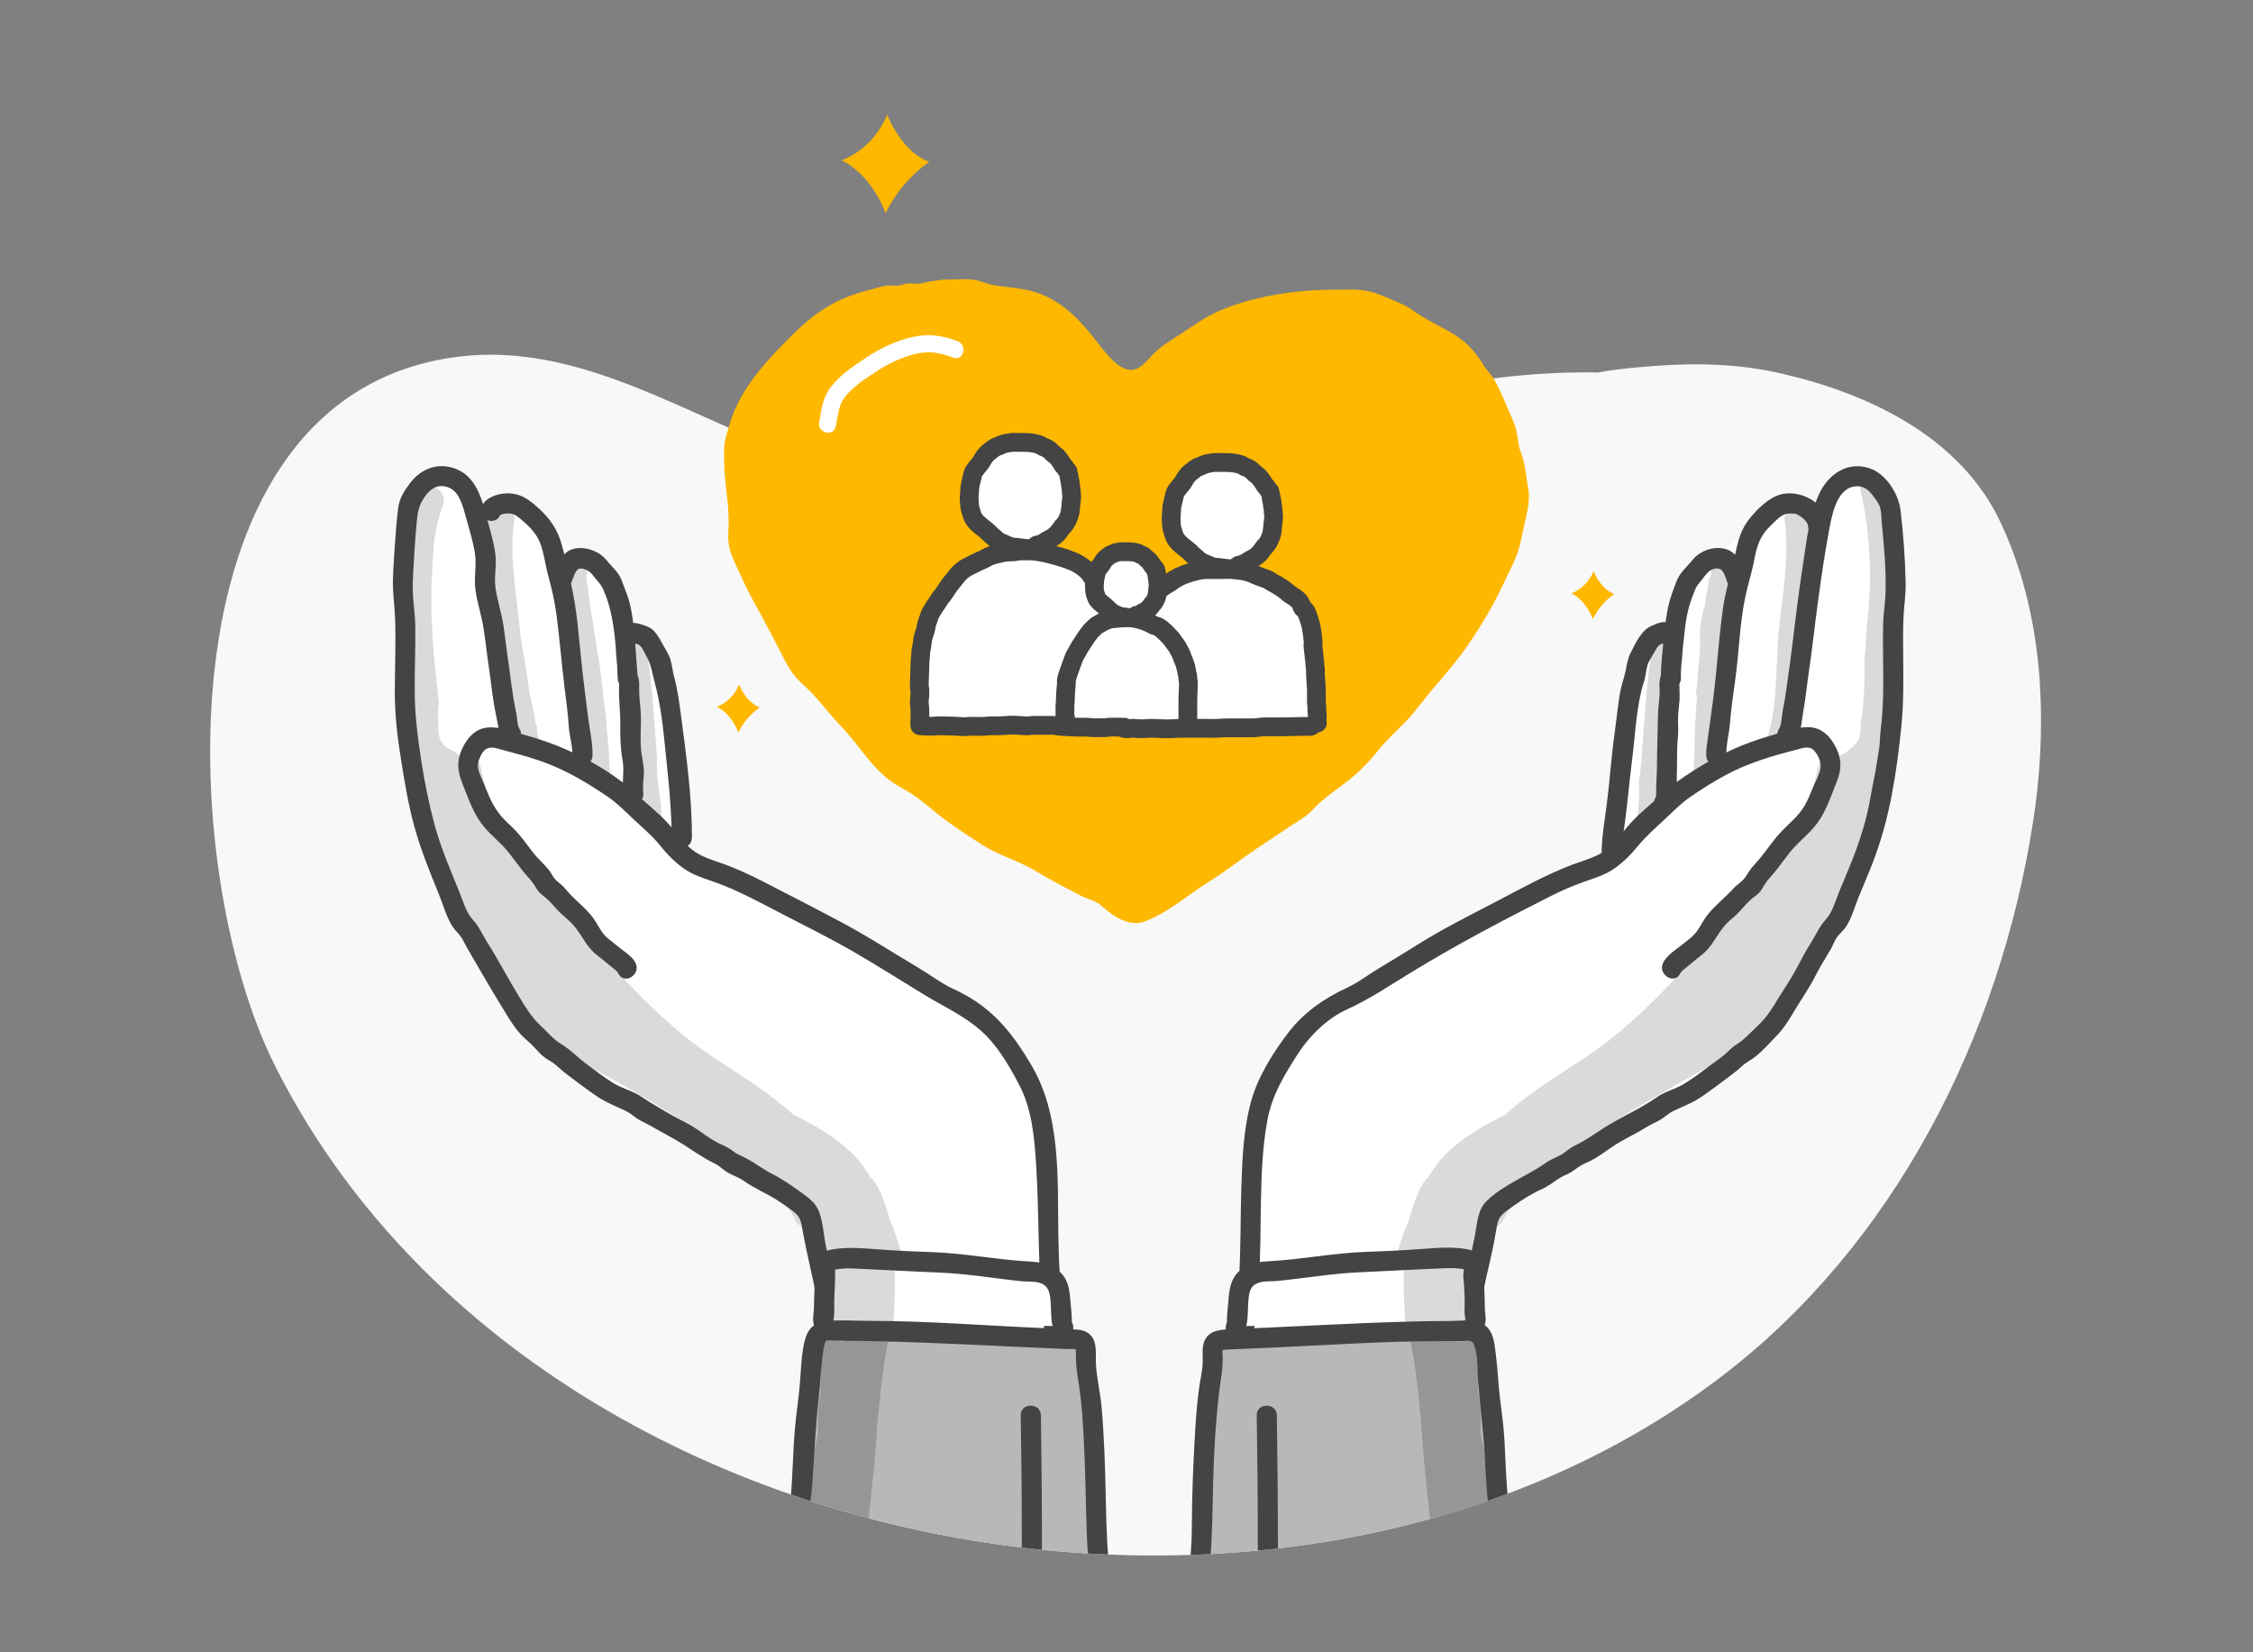 <?xml version="1.0" encoding="UTF-8"?><svg id="Layer_1" xmlns="http://www.w3.org/2000/svg" width="300" height="220" xmlns:xlink="http://www.w3.org/1999/xlink" viewBox="0 0 300 220"><rect x="0" y="0" width="300" height="220" fill="#808080" stroke="none"/><defs><clipPath id="clippath"><path d="M250.56,56.07c-3.82-5.41-7.94-10.54-12.11-15.37C224.1,24.07,197.93-.43,172.21,8.54c-19.85,6.93-31.39,3.69-44.77.92-17.49-3.62-25.88,1.57-37.85,16.15-9.65,11.76-11.2,19.61-28.82,21.92-39.74,5.22-37.27,68.17-24.19,94.28,33.26,66.35,134.55,85.67,192.56,41.54,22.26-16.93,39.62-45.1,40.61-73.5.69-19.59-7.94-37.87-19.2-53.8h0Z" fill="none"/></clipPath></defs><path d="M190.78,69.05h.01s-.04-.02-.01,0Z" fill="#fff"/><path d="M191.12,69.3l.03.03s-.01-.02-.03-.03Z" fill="#fff"/><path d="M191.09,69.28s.02.01.02.02c0,0-.01-.01-.02-.02Z" fill="#fff"/><path d="M271.62,90.88c-.5-7.39-2.11-14.68-5.23-21.32-5.34-11.37-17.5-17.15-29.21-19.83-6.27-1.44-12.3-1.43-18.68-.86-1.99.18-3.89.38-5.73.73-15.12-.31-30.04,3.57-44.72,7.34-17.94,4.6-37.98,9.92-56.4,5.33-17.01-4.23-32.52-17.15-50.89-14.74-39.74,5.22-37.27,68.17-24.19,94.28,33.26,66.35,134.55,85.67,192.56,41.54,23.16-17.62,37.12-45.35,41.57-73.83.95-6.05,1.33-12.39.9-18.66h0Z" fill="#f8f8f8"/><g clip-path="url(#clippath)"><path d="M140.08,174.06c-.28-2.65-.43-5.38-.48-8.04-.12-5.54.02-11.09-.88-16.58-.22-1.3-.49-2.6-.97-3.83-.84-2.16-2.19-4.12-3.42-6.07-.95-1.5-2.03-2.78-3.44-3.86-1.33-1.01-2.63-2.2-4.24-2.72-.68-.23-1.13-.6-1.76-.99-1.92-1.22-3.91-2.34-5.85-3.53-1.86-1.15-3.68-2.36-5.6-3.4-4.36-2.35-8.73-4.6-13.14-6.86-2.04-1.04-4.15-1.88-6.33-2.57-1.09-.34-2.07-.98-2.96-1.73.34-4.05.23-8.14-.32-12.16-.27-2.03-.6-4.62-1.4-6.91-.09-.73-.18-1.46-.27-2.19-.11-.89-.44-1.73-.65-2.59-.21-.8-.17-1.66-.59-2.39-.44-.77-.87-1.61-1.37-2.34-.26-.38-.43-.63-.84-.74-.26-.07-.51-.12-.77-.21-.1-.04-.2-.09-.28-.17-.16-.02-.34.11-.52.28-.34-.84-.71-1.67-1.14-2.43-.14-.74-.36-1.47-.55-2.2-.11-.45-.22-.67-.41-1.04-.2-.38-.21-.84-.42-1.21-.37-.64-1.05-1.17-1.51-1.75-.23-.29-.43-.65-.72-.9-.18-.15-.36-.22-.59-.27-.29-.06-.63-.16-.97-.24-1.44-1.54-3.13-2.85-5.14-3.86-.16-.26-.33-.5-.51-.71-.56-.63-1.21-1.17-1.83-1.74-.48-.45-1.13-.95-1.79-1.02-.46-.06-1.16-.08-1.62,0-.36.07-1.45.58-1.43.97l.66,1.76c-.76.03-1.51.27-2.18.67-.09-.31-.17-.63-.25-.94-.42-1.68-.86-3.44-1.93-4.83-1.02-1.35-3.48-1.78-4.9-.74-.8.58-1.28,1.43-1.85,2.22-.56.78-.56,1.4-.67,2.43-.27,2.43-.39,4.86-.54,7.29-.07,1.13-.1,2.27-.06,3.4.03.81.23,1.59.27,2.4.15,3.63,0,7.29,0,10.92,0,1.1.19,2.09.25,3.16.03.6.08,1.07.18,1.66.11.63-.02,1.26.1,1.89.4,2.04.57,4.15,1.08,6.2.23.9.28,1.82.53,2.71.26.93.52,1.85.77,2.78.74,2.74,1.99,5.42,3.05,8.05.42,1.03.8,2.08,1.25,3.1.36.81.87,1.15,1.39,1.77.32.39.48.99.75,1.43.39.65.83,1.29,1.22,1.94.68,1.14,1.16,2.39,1.89,3.5,1.14,1.71,2.11,3.51,3.29,5.2.57.82,1.21,1.33,1.94,2,.56.51,1.02,1.17,1.61,1.65.44.37.99.52,1.43.91.28.25.5.53.8.77.63.52,1.31.99,1.97,1.49,1.42,1.04,2.92,2.25,4.48,3.06.84.45,1.82.63,2.63,1.17.47.31.87.7,1.36.98.45.25.96.41,1.39.7,1.77,1.22,3.85,1.94,5.53,3.3.51.42,1.13.68,1.67,1.06.61.43,1.29.53,1.9.94.41.27.78.69,1.2.93.37.21.78.24,1.15.45.92.53,1.63,1.26,2.63,1.7,1.87.81,3.59,2.05,5.21,3.25.27.21.56.43.78.68.35.41.51.85.6,1.37.27,1.64.55,3.23.94,4.86,1.02,4.26,1.87,8.59,1.96,12.99.04,1.79-.45,3.96.3,5.67.25.57.64.79,1.23.95,2.08.55,4.29.63,6.43.74,3.48.19,6.96.28,10.45.45,2.06.09,4.1.31,6.17.34,1.35.02,3.16.27,4.26-.7.81-.71.96-1.89,1.01-2.9.23-3.61-.27-7.17-.65-10.75h.03ZM83.43,128.77c.04.06.08.11.08.15l-.08-.15Z" fill="#fff"/><path d="M121.52,171.36c-.64-2.25-1.49-4.44-2.16-6.68-.19-.64-.46-1.28-.76-1.92-.52-1.75-1.03-3.51-1.94-5.09-.23-.4-.49-.7-.79-.92-.08-.14-.15-.28-.24-.43-2.16-3.66-6.12-5.98-10.02-7.94-3.18-2.89-6.93-5.16-10.53-7.53-4.76-3.14-8.87-7.12-12.72-11.28-.08-.66-.06-1.29.11-1.82-.58-.63-1.24-1.18-1.92-1.71-2.44-1.9-4.87-3.82-6.94-6.14-4.53-5.05-8.31-10.91-9.57-17.68-.11-.59-.4-.99-.77-1.22-.63.18-1.23.09-1.75-.16-.06.02-.11.03-.16.05-.06-.08-.11-.16-.17-.25-.27-.18-.5-.4-.71-.64-1.21-.31-2.09-1.4-2.11-2.69-.02-1.28-.15-2.49.05-3.75-.02-.18-.05-.36-.06-.54-.22-2.76-.63-5.48-.76-8.24-.07-1.46-.18-2.88-.17-4.35,0-1.57.02-3.15.13-4.72.1-1.51.13-3.01.38-4.5.25-1.44.61-2.8,1.09-4.19.31-.9-.36-1.92-1.23-2.16-.97-.27-1.85.33-2.16,1.23-.92,2.64-1.34,5.31-1.49,8.09-.16,2.85-.35,5.71-.23,8.57.12,2.77.32,5.6.71,8.34.19,1.35.25,2.72.45,4.07.19,1.29.19,2.56.33,3.85.31,2.75.74,5.52,1.41,8.2.17.67.25,1.36.39,2.06.13.63.36,1.25.48,1.89.11.59.14,1.17.34,1.74.24.67.49,1.35.74,2.02.48,1.34.86,2.71,1.35,4.05.09.25.2.47.29.71-.08.51,0,1.07.25,1.64.89,1.93,2,3.69,3.25,5.32.63.97,1.28,1.92,1.8,2.96.39.77.93,1.51,1.49,2.22,1.29,1.89,2.72,3.65,4.33,5.1-.05.25-.08.5-.09.76,2,1.55,4.21,2.79,6.44,4.01,5.6,3.04,11.07,6.2,16.36,9.75,4.21,2.82,8.57,5.79,11.23,10.23.22.37.43.75.63,1.14,1.56,1.28,1.98,2.45,2.37,4.82.08.46.13.94.19,1.4.18.25.31.53.38.88.5,2.66.74,5.35.95,8.04.37,2.65.73,5.31.86,7.97,1.53,1.89,4.59,2.06,6.66.81,1.5,1.78,5.13.63,4.92-1.91-.09-1.05-.14-2.1-.19-3.16.78-3.4.27-6.75-.73-10.26l.02-.02Z" fill="#dadada"/><path d="M71.59,97.94c0-.09,0-.19-.02-.27-.02-.18-.06-.36-.09-.54.07-.2.05-.43-.13-.63.15.17,0-.08-.02-.18-.02-.09-.04-.19-.05-.28-.06-.33-.11-.67-.17-1-.1-.63-.27-1.23-.38-1.85-.06-.33-.18-.65-.25-.99-.06-.32-.09-.65-.12-.99-.08-.67-.17-1.35-.27-2.01-.16-.94-.34-1.88-.5-2.8-.04-.22-.08-.44-.11-.65-.04-.22-.08-.44-.1-.65-.04-.25-.08-.48-.1-.73v-.04c-.41-4.65-1.41-9.54-.91-14.24v-.06s0-.04.02-.06c.03-.28.08-.57.11-.85,0-.15-.04-.3-.09-.46-.07-.21-.13-.42-.2-.63-.62-1.96-3.5-2.06-4.07,0-.57,2.05.42,4.85.65,6.87.42,3.53.82,7.07,1.3,10.6.55,4.11.38,10.61,3.98,13.39.14.1.27.19.42.25.15.24.42.35.71.28.27-.07.47-.31.51-.59h0c.09-.28,0-.58-.09-.87h0Z" fill="#dadada"/><path d="M81.11,100.67c-.12-1.82-.33-3.67-.45-5.52-.37-2.38-.53-4.82-.91-7.14-.61-3.76-1.24-7.58-1.69-11.38.15-.29.2-.63.13-.95-.04-.16-.12-.31-.24-.44l-.03-.03s-.1-.09-.15-.12c-.08-.05-.16-.09-.26-.1-.16-.03-.28-.04-.44,0-.09.03-.18.07-.27.11-.11.07-.23.16-.31.27-.1.12-.2.26-.27.4-.02.04-.03.08-.05.12-1.03.27-1.96,1.22-1.72,2.57.85,4.83,1.25,9.72,2.01,14.56.36,2.27.65,4.5,1.17,6.75.15.66.25,1.34.47,1.98.21.61.92,2.07.34.14.42,1.38,1.77,1.71,2.82,1.33-.07-.85-.13-1.71-.19-2.56v.02Z" fill="#dadada"/><path d="M87.49,101.01c-.1-1.24-.18-2.48-.27-3.71-.27-3.61-.47-7.28-1.17-10.84-.52-2.66-4.59-1.53-4.07,1.12.95,4.86,1.05,9.99,1.43,14.92.17,2.22.29,5.82,2.38,7.17.89.58,1.76.37,2.35-.18-.04-.67-.08-1.34-.1-2.01-.23-2.14-.7-4.39-.55-6.47h0Z" fill="#dadada"/><path d="M109.53,180.26c0,2.72-.89,6.89,2.52,7.91s7.5.83,11.11.99c3.87.16,7.76.46,11.63.58,2.82.09,6.2.24,7.05-3.15.42-1.64.33-3.47.27-5.13-.08-1.94-.29-3.88-.51-5.82-.43-3.81-.63-7.63-.68-11.45-.11-7.54.35-15.83-3.68-22.53-1.73-2.89-3.51-5.42-6.17-7.5-1.36-1.07-2.66-1.81-4.23-2.54s-3.09-1.9-4.61-2.8c-3.33-1.97-6.56-4.08-9.98-5.91s-7.11-3.72-10.69-5.56c-1.58-.81-3.18-1.55-4.84-2.18s-3.31-.99-4.69-2.14c-1.27-1.04-2.13-2.4-3.24-3.58-1.2-1.28-2.64-2.4-3.92-3.61-2.66-2.51-6.09-4.55-9.44-6.03-1.71-.76-3.49-1.36-5.3-1.88-1.59-.45-3.44-1.19-5.12-1.07s-2.77,1.35-3.44,2.77c-.77,1.62-.68,2.95-.04,4.58s1.24,3.35,2.18,4.86c.88,1.42,2.09,2.37,3.24,3.55,1.25,1.3,2.16,2.87,3.4,4.2.47.51.77.96,1.12,1.54.42.7,1.06,1.01,1.62,1.56s1.06,1.23,1.68,1.78,1.23,1.04,1.74,1.67c1.07,1.29,1.59,2.72,2.96,3.78.63.49,1.26,1.01,1.88,1.53.3.26.84.6.99.93.71,1.57,3.02.21,2.31-1.35-.44-.95-1.66-1.64-2.43-2.29-.46-.39-.97-.75-1.42-1.15-.67-.61-1.05-1.42-1.53-2.17-.75-1.17-1.74-2.03-2.75-2.97-.51-.47-.94-1-1.41-1.52-.53-.59-1.16-.87-1.53-1.57-.63-1.17-1.75-2-2.57-3.04-1.02-1.32-1.89-2.61-3.14-3.73-1.11-.99-1.93-2.07-2.57-3.42-.35-.75-.65-1.53-.96-2.29s-.86-1.69-.66-2.58c.12-.56.48-1.35.93-1.71.67-.54,1.5-.18,2.25.02,1.7.44,3.39.89,5.06,1.46,3.25,1.12,6.21,2.87,9.03,4.8,1.29.88,2.35,1.99,3.49,3.05,1.23,1.16,2.44,2.15,3.51,3.49.88,1.11,1.88,2.12,3.03,2.95,1.29.93,2.74,1.34,4.22,1.87,3.25,1.16,6.27,2.85,9.33,4.43s6.3,3.19,9.34,4.96c3.04,1.77,6.11,3.71,9.15,5.57,2.55,1.55,5.2,2.74,7.48,4.71,2.28,1.97,3.86,4.73,5.21,7.31,1.69,3.21,2.02,6.94,2.25,10.52.45,6.98.19,13.95.96,20.91.22,1.93.43,3.87.49,5.82.04,1.05.04,2.1-.03,3.15-.04.55-.07,1.29-.43,1.74-.78.97-2.87.54-3.96.5-1.91-.06-3.82-.24-5.72-.33-3.91-.2-7.83-.3-11.74-.52-1.03-.06-2.07-.12-3.1-.27-.47-.08-1.7-.11-2.04-.48-.48-.53-.34-1.87-.32-2.52.03-.89.11-1.78.1-2.67,0-1.72-2.68-1.72-2.68,0h0Z" fill="#444"/><path d="M69.06,98.7l.13-.28c.2-.41.28-.95,0-1.35-.32-.45-.32-1.5-.43-2.04-.15-.74-.3-1.48-.42-2.22-.28-1.76-.47-3.53-.74-5.31-.21-1.41-.35-2.83-.57-4.24-.26-1.66-.78-3.26-1.04-4.91-.23-1.42.13-2.8,0-4.23-.15-1.69-.68-3.3-1.1-4.93-.63-2.47-1.38-5.52-3.95-6.66-2.42-1.06-4.79-.25-6.34,1.8-.78,1.03-1.39,1.97-1.57,3.27-.21,1.54-.32,3.1-.43,4.65-.11,1.64-.23,3.28-.28,4.93s.21,3.31.28,4.98c.13,3.33-.02,6.68-.03,10.02,0,2.92.34,5.97.81,8.84.49,3.08.99,6.16,1.83,9.17s2.02,5.92,3.22,8.85c.55,1.35.97,2.88,1.71,4.14.27.46.64.84.99,1.24.49.55.71,1.18,1.08,1.81,1.54,2.63,3.04,5.28,4.64,7.87.73,1.19,1.44,2.45,2.38,3.5.52.59,1.16,1.07,1.71,1.63s.99,1.14,1.61,1.59c.47.35.99.57,1.43.96.53.45,1.04.93,1.61,1.35,1.27.96,2.55,1.93,3.87,2.83,1.21.82,2.45,1.3,3.77,1.91.54.25.97.61,1.44.95.62.45,1.31.7,1.95,1.08,1.5.88,3.09,1.65,4.55,2.6,1.31.84,2.51,1.71,3.92,2.38.7.32,1.17.88,1.83,1.25.71.41,1.44.62,2.12,1.1,1.43,1.02,3.06,1.67,4.53,2.62.68.45,1.36.92,2.02,1.42.77.59,1,1.02,1.17,1.95.34,1.92.74,3.83,1.17,5.73.85,3.72,1.5,7.48,1.6,11.31.05,1.72,2.73,1.72,2.68,0-.09-3.22-.53-6.42-1.17-9.58-.31-1.55-.7-3.1-1.04-4.65s-.39-3.25-.94-4.7c-.45-1.2-1.45-1.89-2.45-2.61-1.22-.89-2.47-1.75-3.82-2.43-1.19-.6-2.21-1.41-3.37-2.04-.63-.34-1.19-.49-1.77-.95s-1.17-.72-1.85-1.03c-1.18-.55-2.2-1.4-3.29-2.1-1.24-.8-2.61-1.38-3.87-2.16-1.12-.68-2.22-1.28-3.3-2.02s-2.5-1.06-3.67-1.78c-1.25-.77-2.41-1.68-3.59-2.55s-2.14-1.92-3.33-2.63c-1.09-.65-1.88-1.65-2.81-2.51-1.17-1.08-1.96-2.42-2.79-3.77-1.5-2.43-2.8-4.98-4.34-7.39-.62-.98-1-1.98-1.8-2.84-.97-1.05-1.33-2.49-1.86-3.8-1.16-2.87-2.39-5.67-3.21-8.65s-1.4-5.87-1.86-8.88c-.43-2.8-.81-5.71-.85-8.56-.05-3.18.12-6.38.06-9.57-.03-1.41-.27-2.79-.32-4.19-.05-1.6.09-3.2.18-4.8s.2-3.19.36-4.78c.15-1.48.37-2.28,1.3-3.48.78-.99,1.84-1.39,3.05-.85,1.33.59,1.79,2.51,2.14,3.76.45,1.61.96,3.25,1.23,4.9s-.16,3.33.09,5.02.78,3.25,1.05,4.9.44,3.4.7,5.11.44,3.55.74,5.31c.14.81.31,1.6.47,2.41.13.66.17,1.49.57,2.05v-1.35l-.13.28c-.74,1.54,1.56,2.91,2.31,1.35h.03Z" fill="#444"/><path d="M78.89,100.64c.07-1.59-.35-3.33-.55-4.91-.28-2.17-.57-4.36-.81-6.54-.44-4.01-.65-8.07-1.62-11.99-.43-1.73-.73-3.56-1.29-5.25s-1.52-3.01-2.85-4.23-2.47-2.08-4.35-2.03c-1.27.04-2.99.62-3.35,2-.44,1.67,2.15,2.39,2.59.71-.16.61-.18.1.2.07.22-.03.31-.09.58-.1.79-.05,1.23.18,1.82.68,1.11.93,2.14,1.89,2.67,3.27.53,1.37.68,2.96,1.09,4.4.45,1.64.83,3.32,1.06,5,.44,3.28.69,6.59,1.1,9.88.22,1.71.45,3.46.56,5.18.09,1.29.53,2.57.47,3.86-.08,1.72,2.61,1.72,2.68,0h0Z" fill="#444"/><path d="M85.66,105.58c-.11-.85.03-1.64.07-2.49.05-.99-.19-1.89-.32-2.85-.25-1.83.03-3.72-.1-5.56-.07-1-.22-1.94-.2-2.97,0-.44.04-.87-.07-1.31-.05-.23-.17-.77-.11-.1-.19-2-.27-4.02-.47-6.03-.19-1.89-.43-3.9-1.18-5.67-.29-.68-.45-1.4-.85-2.03-.49-.74-1.19-1.38-1.75-2.07-.97-1.18-2.92-1.84-4.42-1.39s-2.01,2.04-2.6,3.36c-.69,1.56,1.62,2.93,2.31,1.35.23-.52.4-1.07.65-1.58.32-.65.69-.62,1.36-.4.71.24,1.04.92,1.55,1.47.57.62.77,1.04,1.06,1.81,1.17,2.97,1.33,6.16,1.58,9.31.06.7.02,1.42.1,2.11.04.27.23.54.26.78-.09-.71-.1.23-.1.38-.04,1.71.21,3.39.17,5.11-.03,1.41.03,2.97.29,4.35.28,1.49-.1,2.93.09,4.41.22,1.69,2.9,1.71,2.68,0h0Z" fill="#444"/><path d="M92.14,111.56c0-5.55-.76-11.01-1.49-16.5-.23-1.7-.44-3.32-.89-4.96-.2-.71-.25-1.45-.45-2.16s-.61-1.35-.97-1.99-.71-1.32-1.19-1.86-.97-.68-1.64-.92c-1.41-.51-2.06-.13-3.01.95-1.15,1.29.75,3.18,1.89,1.89.09-.1.4-.52.45-.54l-1.03-.13c.44.26,1.09.34,1.41.63.39.36.64,1.04.9,1.5.62,1.1.71,2.14,1.04,3.33.73,2.67,1.09,5.54,1.36,8.31.42,4.16.91,8.26.92,12.45,0,1.72,2.68,1.72,2.68,0h0Z" fill="#444"/><path d="M104.76,215.02c.3-3.46,1.49-6.94,1.16-10.38-.6-6.03,2.79-10.32,2.65-16.37,0-.19,0-.37,0-.56-.05-2.65,0-5.31-.07-7.96-.02-.73-.05-1.71.6-2.22.27-.22.63-.28.97-.32.91-.09,1.85-.02,2.77-.02h4.78c3.38,0,6.75.2,10.12.42,2.37.15,4.74.24,7.11.36,2.63.13,5.28.22,7.91.35.42.02.9-.02,1.28.19.46.26.56.77.58,1.25.03.68-.05,1.37,0,2.06.09,1.02.32,2.04.46,3.06.13.95.23,1.89.31,2.85.33,3.88.42,7.8.63,11.69.07,1.28.03,2.56.03,3.84s.11,2.48.15,3.73.27,2.38.26,3.59c0,.41.1.98-.02,1.36-.13-.03.47,4.22.45,4.05" fill="#b8b8b8"/><path d="M135.92,188.45c.09,5.68.15,11.36.14,17.04,0,2.79.09,5.58.2,8.37s.72,5.34.95,8.02c.14,1.71,2.82,1.72,2.68,0-.22-2.61-.81-5.18-.94-7.8-.13-2.86-.22-5.73-.21-8.59,0-5.68-.06-11.36-.14-17.04-.03-1.72-2.71-1.72-2.68,0h0Z" fill="#444"/><path d="M112.91,176.61c-.14.63-.26,1.24-.34,1.87-.24.04-.46.1-.68.2-.91-.82-2.39-.26-2.85.89-.31.78-.18,1.68.27,2.37,0,.2-.03.39-.03.55-.02.95,0,1.9,0,2.85,0,.06-.02.11-.03.18-.37,1.8-.35,3.58-.33,5.39-.45,2.05-.91,4.09-1.29,6.16-.42,2.27-.9,4.52-1.37,6.77-.44,2.06-.96,4.37-.41,6.45.23.84.98,1.26,1.72,1.24.03.11.05.23.09.34.03.09.07.17.1.26-.58.37-1.25.63-1.81.98-1.2.74-1.05,2.26,0,3.04.31.23.67.36,1.04.44.19.05.39.08.61.07h.09c.15,0,.3-.04.47-.06.28-.05.51-.15.69-.29.62-.11,1.23-.21,1.84-.34,0,.1-.02.21,0,.31.03,1.61,2.53,2.57,3.28.89,1.01-2.28.85-4.92.99-7.36.04-.6.06-1.2.08-1.8.06-.59.12-1.17.19-1.76.38-3.43.75-6.86,1.09-10.29.22-2.13.36-4.26.51-6.39.37-3.77.71-7.79,1.54-11.41.81-3.52-4.61-5.03-5.43-1.5l-.02-.04Z" fill="#969696"/><path d="M141.52,176.59v.09c-.12-.19-.13-.36-.13-.58,0-.52-.02-1-.09-1.53-.15-1.18-.08-2.69-.66-3.76-.19-.34-.46-.59-.79-.8-.21-.13-.43-.25-.64-.35-.89-.44-1.78-.31-2.74-.39-.82-.07-1.68-.2-2.49-.32-.7-.1-1.39-.15-2.09-.21-.94-.08-1.86-.25-2.79-.36-2.26-.27-4.54-.32-6.81-.38-1.94-.05-3.87-.2-5.81-.36-1.18-.09-2.37-.06-3.55-.14-.24-.02-.47,0-.72,0-.52.03-1.03.11-1.53.25-.35.09-.47.03-.63.27-.27.44-.23,1.15-.23,1.63.02,1.35-.13,2.67-.12,4.01,0,.49.04.99,0,1.47-.02.22-.22.66-.05.83l-.08-.02" fill="#fff"/><path d="M118.67,178.12c.45-2.97.54-5.97.48-8.99-.1-.02-.21-.03-.3-.02-.93-.85-2.33-.9-3.51-.85-.63.03-1.25.09-1.87.14-.77.07-1.47.17-2.17.52-.6.29-.75.99-.64,1.59.05.29.18.52.35.71-.07.63,0,1.3.03,1.92v.2c-.12.23-.18.5-.14.81.02.17.08.32.15.46v.34c0,.43-.1.94.03,1.35.28.92,1.19,1.24,2.07,1.04.14-.03.27-.09.42-.13.38.12.77.2,1.18.24.46.05.93-.02,1.39-.04.32,0,.64-.02.97-.05l.06.11c.32.5.96.8,1.53.66l-.02-.03Z" fill="#dadada"/><path d="M104.76,216.36c1.35-.07,1.76-.99,1.81-2.21.07-1.82.26-3.63.3-5.46.09-3.77,1.03-7.48,1.3-11.25s.41-7.49.84-11.25c.21-1.76.26-3.54.48-5.3.07-.56.12-1.12.26-1.67.04-.14.09-.59.23-.68.24-.15,1.17-.03,1.46-.03,7.52.03,14.99.39,22.5.75,1.85.09,3.69.17,5.54.25.93.04,1.86.09,2.79.12.22,0,.87-.06,1.09.05-.15-.22-.18-.2-.1.08,0,.27,0,.55,0,.82,0,1.73.37,3.38.58,5.1.24,1.91.36,3.85.46,5.78.23,4.24.27,8.48.41,12.72.07,2.13.27,4.23.53,6.34.13,1.05.15,2.09.14,3.15,0,.79.1,1.55.13,2.32.07,1.71,2.67,1.73,2.68,0v-.09c0-1.72-2.67-1.72-2.68,0v.09h2.68c-.03-.71-.14-1.36-.14-2.09,0-.98,0-1.95-.09-2.93-.2-1.96-.45-3.87-.54-5.85-.2-4-.18-8.01-.37-12.01-.09-2-.2-4-.39-5.99-.17-1.83-.64-3.67-.73-5.49-.08-1.47.31-3.39-1.24-4.26-.6-.33-1.3-.35-1.96-.37-1.09-.05-2.17-.09-3.26-.14-7.94-.33-15.89-.99-23.84-.99-1.89,0-3.88-.17-5.77.06-1.48.17-2.31,1.07-2.68,2.47s-.48,2.99-.57,4.45c-.12,2.03-.39,4.04-.63,6.05-.5,4.39-.35,8.8-.99,13.18-.33,2.24-.77,4.38-.82,6.64-.03,1.05,0,2.12-.07,3.17-.04.57-.18,1.12-.23,1.69,0,.16-.05.35-.02.51.13.74-.52-.32.88-.39-1.71.09-1.72,2.77,0,2.68h0v-.02Z" fill="#444"/><path d="M140.19,176.59v.09c.84-.23,1.68-.45,2.5-.67.08.18,0-.86,0-1.04-.04-.47-.09-.94-.13-1.41-.08-.94-.13-1.9-.47-2.79-.77-2.01-2.83-2.69-4.8-2.79-4.41-.22-8.74-1.11-13.17-1.26-2.4-.08-4.78-.19-7.18-.37-2.05-.15-4.21-.35-6.22.03-2.29.44-2.17,2.23-2.22,4.18-.03,1.17-.12,2.32-.11,3.49,0,.72-.27,1.63,0,2.3l1.65-1.65-.08-.02c-1.66-.5-2.36,2.08-.71,2.59l.08.02c.9.27,2.04-.68,1.65-1.65.04.1.09-.49.1-.66.03-.43,0-.86,0-1.29,0-.89.07-1.78.09-2.67.02-.5.03-.99.03-1.5v-.5c-.51.11-.56.13-.13.04.81-.14,1.53-.21,2.33-.17,3.88.16,7.76.4,11.64.55s7.35.79,11.04,1.16c.8.08,1.66-.03,2.42.23,1,.34,1.23,1.06,1.35,2.03.18,1.47-.03,3.16.56,4.53.52,1.21,2.61.61,2.5-.67v-.09c-.15-1.71-2.83-1.72-2.69,0h0Z" fill="#444"/><path d="M165.99,174.06c.28-2.65.43-5.38.48-8.04.12-5.54-.02-11.09.88-16.58.22-1.3.49-2.6.97-3.83.84-2.16,2.19-4.12,3.42-6.07.95-1.5,2.03-2.78,3.44-3.86,1.33-1.01,2.63-2.2,4.24-2.72.68-.23,1.13-.6,1.76-.99,1.92-1.22,3.91-2.34,5.85-3.53,1.86-1.15,3.68-2.36,5.6-3.4,4.36-2.35,8.73-4.6,13.14-6.86,2.04-1.04,4.15-1.88,6.33-2.57,1.09-.34,2.07-.98,2.96-1.73-.34-4.05-.23-8.14.32-12.16.27-2.03.6-4.62,1.4-6.91.09-.73.18-1.46.27-2.19.11-.89.44-1.73.65-2.59.21-.8.17-1.66.59-2.39.44-.77.87-1.61,1.37-2.34.26-.38.43-.63.84-.74.26-.07.51-.12.77-.21.1-.04.2-.09.28-.17.16-.02.34.11.52.28.34-.84.71-1.67,1.14-2.43.14-.74.36-1.47.55-2.2.11-.45.22-.67.41-1.04.2-.38.21-.84.42-1.21.37-.64,1.05-1.17,1.51-1.75.23-.29.43-.65.72-.9.18-.15.36-.22.59-.27.29-.06.63-.16.97-.24,1.44-1.54,3.13-2.85,5.14-3.86.16-.26.33-.5.51-.71.56-.63,1.21-1.17,1.83-1.74.48-.45,1.13-.95,1.79-1.02.46-.06,1.16-.08,1.62,0,.36.07,1.45.58,1.43.97l-.66,1.76c.76.03,1.51.27,2.18.67.09-.31.17-.63.25-.94.42-1.68.86-3.44,1.93-4.83,1.02-1.35,3.48-1.78,4.9-.74.8.58,1.28,1.43,1.85,2.22.56.78.56,1.4.67,2.43.27,2.43.39,4.86.54,7.29.07,1.13.1,2.27.06,3.4-.03.81-.23,1.59-.27,2.4-.15,3.63,0,7.29,0,10.92,0,1.1-.19,2.09-.25,3.16-.03.6-.08,1.07-.18,1.66-.11.63.02,1.26-.1,1.89-.4,2.04-.57,4.15-1.08,6.2-.23.9-.28,1.82-.53,2.71-.26.93-.52,1.85-.77,2.78-.74,2.74-1.99,5.42-3.05,8.05-.42,1.03-.8,2.08-1.25,3.1-.36.81-.87,1.15-1.39,1.77-.32.39-.48.99-.75,1.43-.39.65-.83,1.29-1.22,1.94-.68,1.14-1.16,2.39-1.89,3.5-1.14,1.71-2.11,3.51-3.29,5.2-.57.82-1.21,1.33-1.94,2-.56.51-1.02,1.17-1.61,1.65-.44.37-.99.52-1.43.91-.28.25-.5.53-.8.77-.63.52-1.31.99-1.97,1.49-1.42,1.04-2.92,2.25-4.48,3.06-.84.45-1.82.63-2.63,1.17-.47.31-.87.7-1.36.98-.45.25-.96.41-1.39.7-1.77,1.22-3.85,1.94-5.53,3.3-.51.42-1.13.68-1.67,1.06-.61.43-1.29.53-1.9.94-.41.27-.78.69-1.2.93-.37.21-.78.24-1.15.45-.92.53-1.63,1.26-2.63,1.7-1.87.81-3.59,2.05-5.21,3.25-.27.21-.56.43-.78.68-.35.41-.51.85-.6,1.37-.27,1.64-.55,3.23-.94,4.86-1.02,4.26-1.87,8.59-1.96,12.99-.04,1.79.45,3.96-.3,5.67-.25.57-.64.79-1.23.95-2.08.55-4.29.63-6.43.74-3.48.19-6.96.28-10.45.45-2.06.09-4.1.31-6.17.34-1.35.02-3.16.27-4.26-.7-.81-.71-.96-1.89-1.01-2.9-.23-3.61.27-7.17.65-10.75h-.03ZM222.65,128.77c-.04.06-.08.11-.08.15l.08-.15Z" fill="#fff"/><path d="M251.92,74.17c-.15-2.79-.57-5.46-1.49-8.09-.23-.64-.74-1.13-1.36-1.25,0-.06,0-.11,0-.16-.02-.61-.72-.77-1.07-.47-.13,0-.26.02-.36.09-.06.03-.09.07-.13.1,1.59,6.15,1.87,12.86,1.04,19.21-.02.39-.04.79-.06,1.17-.05,1.02-.13,2.04-.23,3.04,0,1.8.09,5.43-.5,8.37,0,.37-.03.74-.04,1.13-.02,1.03-.58,1.93-1.42,2.41-.35.4-.76.67-1.25.81-.05.04-.09.09-.15.11-.06.09-.11.16-.17.25-.06-.02-.1-.03-.16-.05-.52.26-1.12.34-1.75.16-.37.25-.65.63-.77,1.22-1.26,6.76-5.04,12.63-9.57,17.68-2.07,2.32-4.5,4.23-6.94,6.14-.68.53-1.35,1.09-1.92,1.71.17.53.19,1.16.11,1.82-3.86,4.16-7.97,8.16-12.72,11.28-3.59,2.37-7.34,4.63-10.53,7.53-3.9,1.96-7.86,4.28-10.02,7.94-.09.14-.16.28-.24.43-.29.22-.56.52-.79.92-.91,1.58-1.42,3.34-1.94,5.09-.29.64-.56,1.29-.76,1.92-.68,2.25-1.52,4.43-2.16,6.68-1,3.51-1.51,6.86-.73,10.26-.05,1.06-.1,2.11-.19,3.16-.21,2.54,3.42,3.69,4.92,1.91,2.08,1.25,5.13,1.1,6.66-.81.14-2.66.49-5.31.86-7.97.21-2.69.45-5.38.95-8.04.07-.35.2-.63.38-.88.06-.46.11-.94.19-1.4.39-2.37.81-3.54,2.37-4.82.2-.38.4-.76.63-1.14,2.65-4.44,7.02-7.41,11.23-10.23,5.29-3.55,10.77-6.71,16.36-9.75,2.24-1.21,4.45-2.45,6.44-4.01,0-.26-.04-.51-.09-.76,1.61-1.45,3.04-3.21,4.33-5.1.56-.71,1.1-1.45,1.49-2.22.52-1.02,1.17-1.98,1.8-2.96,1.25-1.65,2.36-3.4,3.25-5.32.27-.57.32-1.13.25-1.64.09-.24.2-.46.29-.71.49-1.35.87-2.71,1.35-4.05.25-.67.49-1.35.74-2.02.21-.57.23-1.16.34-1.74.12-.63.35-1.25.48-1.89.14-.68.22-1.37.39-2.06.67-2.68,1.1-5.46,1.41-8.2.14-1.29.14-2.56.33-3.85.2-1.35.26-2.72.45-4.07.38-2.74.59-5.57.71-8.34.12-2.86-.07-5.72-.23-8.57v.02Z" fill="#dadada"/><path d="M236.83,84.31c.41-4.65,1.41-9.54.91-14.24v-.06s0-.04-.02-.06c-.03-.28-.08-.57-.11-.85,0-.15.04-.3.09-.46.07-.21.13-.42.2-.63.62-1.96,3.5-2.06,4.07,0,.57,2.05-.42,4.85-.65,6.87-.42,3.53-.82,7.07-1.3,10.6-.55,4.11-.38,10.61-3.98,13.39-.37.28-.74.41-1.09.41,1.82-4.47,1.47-10.34,1.88-14.97h0Z" fill="#dadada"/><path d="M230.31,76.05c0-.09-.02-.19-.04-.28-.05-.25-.17-.45-.33-.63-.09-.1-.24-.16-.37-.18h-.09c-.07-.02-.14-.03-.21-.03-.21,0-.38.09-.53.22-.04.03-.06.07-.09.09-.06-.02-.11-.03-.17-.03-.35.02-.63.28-.64.64v.37s0,.09,0,.14c-.02.1-.04.2-.06.3-.1.19-.19.41-.24.67-.2,1.14-.38,2.28-.55,3.43-.06.07-.09.15-.12.25-.24.91-.4,1.84-.48,2.77-.09.93.03,1.85-.02,2.78-.05.92-.16,1.84-.26,2.75-.09.94-.09,1.89-.25,2.82-.03.2,0,.4.11.56-.09,1.12-.16,2.24-.23,3.35-.15,2.43-.04,4.9-.3,7.32.9.07,1.83-.36,2.17-1.47-.58,1.92.12.46.34-.14.23-.64.32-1.32.47-1.98.52-2.25.82-4.46,1.17-6.75.76-4.84,1.16-9.73,2.01-14.56.21-1.16-.45-2.03-1.3-2.42h0Z" fill="#dadada"/><path d="M220.02,86.46c-.69,3.56-.89,7.22-1.17,10.84-.15,2-.26,4.05-.51,6.03,0,.06-.06.32-.11.66.02.86.07,1.72,0,2.57-.07,1-.14,2.01-.23,3.01.59.5,1.42.67,2.27.11,2.08-1.35,2.22-4.95,2.38-7.17.37-4.94.48-10.05,1.43-14.92.52-2.66-3.55-3.79-4.07-1.12h0Z" fill="#dadada"/><path d="M193.87,180.26c0,1.51.35,3.14-.02,4.61-.17.65-.27.65-.95.81-1,.24-2.04.35-3.07.44-3.43.27-6.88.34-10.32.48s-6.54.4-9.81.49c-1.2.04-2.5.13-2.89-1.23-.44-1.57-.23-3.49-.13-5.1.19-3.44.73-6.84.95-10.28s.21-6.98.27-10.48.2-7.29.86-10.87c.63-3.37,2.3-6.09,4.14-8.93,1.53-2.35,3.89-4.64,6.48-5.81,2.9-1.31,5.63-3.15,8.35-4.81,6.08-3.73,12.37-7.04,18.74-10.26,1.42-.72,2.88-1.35,4.39-1.89s2.93-.94,4.22-1.87c1.1-.8,2.07-1.75,2.92-2.8,1.11-1.36,2.33-2.43,3.62-3.63,1.14-1.06,2.2-2.17,3.49-3.05,1.46-1,2.97-1.96,4.52-2.8,3.01-1.65,6.25-2.61,9.57-3.46.95-.25,1.83-.61,2.51.29.45.59.81,1.41.7,2.15-.13.87-.7,1.85-1.03,2.65s-.63,1.56-1.05,2.29c-.84,1.5-2.1,2.41-3.25,3.64-1.23,1.32-2.14,2.87-3.39,4.19-.55.58-.89,1.16-1.33,1.81-.38.56-1.06.92-1.53,1.44-1.08,1.2-2.39,2.2-3.4,3.45-.55.68-.94,1.47-1.42,2.19-.45.65-1,1.03-1.6,1.53-.9.75-2.48,1.67-2.98,2.79-.71,1.56,1.6,2.93,2.31,1.35.13-.29.59-.58.85-.81.66-.56,1.34-1.13,2.02-1.66,1.35-1.05,1.89-2.49,2.96-3.78.47-.57,1.06-1.04,1.61-1.53.65-.6,1.17-1.3,1.81-1.91.52-.5,1.16-.8,1.55-1.42s.67-1.14,1.18-1.69c1.24-1.32,2.15-2.9,3.4-4.2,1.15-1.18,2.35-2.12,3.24-3.55.94-1.51,1.52-3.22,2.18-4.86s.74-2.97-.04-4.58c-.67-1.41-1.8-2.64-3.44-2.77-1.74-.12-3.68.65-5.33,1.13-3.61,1.03-6.95,2.56-10.13,4.58-1.54.99-3.05,2-4.39,3.26s-2.72,2.32-3.92,3.61c-1.11,1.18-1.97,2.54-3.24,3.58-1.38,1.15-3.05,1.52-4.69,2.14-3.53,1.34-6.85,3.2-10.19,4.94s-7.02,3.58-10.36,5.67c-1.64,1.02-3.28,2.05-4.95,3.03-1.52.9-3.01,2.07-4.61,2.8-2.95,1.36-5.68,3.28-7.68,5.89s-4.01,5.79-4.93,9.01c-1.06,3.73-1.23,7.8-1.35,11.66-.12,3.96-.07,7.92-.29,11.88s-.85,7.59-1,11.4c-.11,2.85-.4,7,2.97,8.08,1.37.45,2.92.26,4.34.21,1.91-.06,3.82-.25,5.73-.33,3.84-.18,7.67-.29,11.51-.51,1.82-.1,3.75-.19,5.5-.72,1.47-.44,2.21-1.47,2.48-2.96.31-1.64.03-3.3.04-4.95s-2.67-1.72-2.68,0h-.02Z" fill="#444"/><path d="M239.34,97.34l-.13-.28v1.35c.66-.94.71-2.68.92-3.78.3-1.62.45-3.26.69-4.89.49-3.27.83-6.56,1.28-9.82.41-3.01.84-6.03,1.4-9.03.36-1.94.92-5.6,3.26-6.09,1.17-.25,1.93.27,2.61,1.17.32.43.72.91.91,1.41.24.63.23,1.47.28,2.14.3,3.09.6,6.26.51,9.36-.04,1.4-.28,2.78-.32,4.19-.04,1.67-.02,3.34,0,5.01.04,3.09.06,6.13-.34,9.2-.09.72-.07,1.43-.16,2.14s-.24,1.48-.35,2.22c-.24,1.58-.6,3.14-.87,4.71-.5,2.85-1.41,5.7-2.48,8.38-.53,1.34-1.11,2.65-1.65,3.99s-.88,2.75-1.86,3.8c-.79.86-1.18,1.87-1.8,2.84-.78,1.22-1.43,2.48-2.11,3.75s-1.49,2.43-2.23,3.64c-.83,1.35-1.61,2.68-2.79,3.77-.99.92-1.81,1.89-2.96,2.6-.51.32-.91.74-1.35,1.15-.62.56-1.33,1.03-2,1.53-1.18.87-2.34,1.78-3.6,2.54-1.17.69-2.52.99-3.62,1.77-2.22,1.56-4.75,2.61-7.03,4.08-1.31.84-2.51,1.71-3.92,2.38-.64.3-1.1.79-1.7,1.15-.68.41-1.43.62-2.09,1.1-2.53,1.8-5.56,2.86-7.84,5.05-1.23,1.17-1.28,2.86-1.57,4.43-.33,1.78-.78,3.53-1.16,5.3-.76,3.52-1.31,7.09-1.4,10.7-.05,1.72,2.63,1.72,2.68,0,.09-3.45.63-6.84,1.35-10.2.34-1.54.73-3.08,1.03-4.63.14-.73.26-1.47.39-2.21.2-1.13.59-1.53,1.5-2.19,1.11-.81,2.25-1.59,3.46-2.24.71-.38,1.46-.66,2.13-1.12s1.28-.94,2.05-1.26c.61-.26,1.04-.56,1.58-.96s1.02-.59,1.6-.86c1.42-.68,2.61-1.73,3.97-2.52,1.22-.71,2.49-1.32,3.69-2.07.6-.37,1.26-.62,1.85-.99s1.07-.84,1.71-1.15c1.32-.61,2.56-1.08,3.77-1.91s2.48-1.79,3.7-2.71c.57-.43,1.14-.85,1.65-1.35.47-.45,1.03-.7,1.55-1.09,1.1-.81,2.09-1.96,3.05-2.94,1.07-1.09,1.85-2.48,2.64-3.78s1.71-2.61,2.41-3.99c.66-1.29,1.38-2.49,2.13-3.72.28-.48.46-1.03.77-1.51.37-.57.95-.99,1.32-1.57.74-1.16,1.12-2.61,1.63-3.87.64-1.6,1.35-3.18,1.96-4.79,2.21-5.74,3.13-11.93,3.74-18,.32-3.16.27-6.29.24-9.46-.02-1.67-.03-3.34.04-5.01.07-1.53.32-3.01.29-4.56-.07-3.22-.3-6.49-.68-9.69-.27-2.24-1.97-4.93-4.21-5.63-2.86-.91-5.36.8-6.57,3.32-1.39,2.92-1.71,6.27-2.2,9.43-.6,3.83-1.05,7.67-1.52,11.52-.21,1.76-.5,3.51-.72,5.27-.12.93-.28,1.85-.47,2.77-.13.64-.14,1.93-.52,2.47-.28.41-.2.94,0,1.35l.13.28c.75,1.55,3.06.2,2.31-1.35h0v-.02Z" fill="#444"/><path d="M229.87,100.64c-.06-1.41.37-2.87.48-4.29.16-1.98.45-3.98.72-5.95.5-3.64.58-7.35,1.33-10.95.36-1.71.92-3.38,1.23-5.11.29-1.59.76-2.99,1.94-4.15.54-.53,1.14-1.21,1.8-1.58.37-.21.67-.24,1.1-.24.09,0,.76.07.43-.03.64.18,1.82.99,1.85,1.71.07,1.71,2.75,1.72,2.68,0-.11-2.92-3.45-4.83-6.11-4.27-1.78.37-3.6,2.23-4.63,3.64-1.15,1.57-1.39,3.36-1.83,5.19-.52,2.19-1.15,4.32-1.46,6.57s-.52,4.49-.73,6.73c-.22,2.4-.48,4.81-.82,7.19-.15,1.04-.28,2.07-.43,3.12-.11.8-.26,1.6-.22,2.42.08,1.71,2.76,1.72,2.68,0h0Z" fill="#444"/><path d="M222.78,107.51c.71-1.22.45-3.18.5-4.55.06-1.54-.02-3.09.13-4.62.08-.8.05-1.57.03-2.37-.02-.95.13-1.82.2-2.75.03-.43,0-.86,0-1.29,0-.14,0-1.32-.1-.59.03-.24.22-.5.26-.78.04-.33,0-.65.02-.99.06-1.71.28-3.39.45-5.08s.44-3.42,1.08-5.03c.28-.7.41-1.27.93-1.85.45-.5.93-1.34,1.5-1.68.49-.29,1.21-.36,1.55.07.38.46.55,1.29.79,1.83.69,1.57,3,.21,2.31-1.35-.59-1.34-1.01-2.88-2.6-3.36s-3.47.22-4.42,1.39c-.56.69-1.26,1.33-1.75,2.07-.45.69-.7,1.56-.99,2.34-.66,1.78-.88,3.69-1.07,5.57s-.44,3.86-.45,5.81c0-.78-.12.23-.16.45-.06.39-.02.78,0,1.17.02,1.08-.19,2.1-.22,3.17-.05,1.77-.09,3.54-.12,5.32-.02.99,0,1.98-.06,2.97-.03.55-.04,1.1-.07,1.66,0,.25.08.89-.06,1.1-.86,1.5,1.45,2.84,2.31,1.35h0Z" fill="#444"/><path d="M215.99,113.28c.03-1.63.32-3.29.52-4.91.28-2.24.47-4.49.76-6.73.41-3.15.54-6.46,1.26-9.56.16-.69.43-1.35.56-2.06.13-.65.16-1.28.46-1.89.32-.63.71-1.24,1.07-1.86s.99-.58,1.62-.96l-1.03.13c.06,0,.36.43.45.54,1.15,1.29,3.04-.61,1.89-1.89-.42-.47-.82-.99-1.45-1.19-.72-.23-1.57.16-2.23.45-1.34.59-2.12,2.35-2.75,3.59-.36.71-.47,1.41-.62,2.19-.16.91-.51,1.76-.69,2.66-.38,1.93-.55,3.94-.82,5.89-.45,3.15-.64,6.35-1.05,9.5-.26,2-.63,4.05-.67,6.07-.03,1.72,2.65,1.72,2.68,0h.03Z" fill="#444"/><path d="M201.32,215.02c-.3-3.46-1.49-6.94-1.16-10.38.6-6.03-2.79-10.32-2.65-16.37,0-.19,0-.37,0-.56.05-2.65,0-5.31.07-7.96.02-.73.05-1.71-.6-2.22-.27-.22-.63-.28-.97-.32-.91-.09-1.85-.02-2.77-.02h-4.78c-3.38,0-6.75.2-10.12.42-2.37.15-4.74.24-7.11.36-2.63.13-5.28.22-7.91.35-.42.02-.9-.02-1.28.19-.46.26-.56.77-.58,1.25-.03.68.05,1.37,0,2.06-.09,1.02-.32,2.04-.46,3.06-.13.95-.23,1.89-.31,2.85-.33,3.88-.42,7.8-.63,11.69-.07,1.28-.03,2.56-.03,3.84s-.11,2.48-.15,3.73-.27,2.38-.26,3.59c0,.41-.1.98.02,1.36.13-.03-.47,4.22-.45,4.05" fill="#b8b8b8"/><path d="M167.34,188.45c.09,5.68.15,11.36.14,17.04,0,2.79.09,5.58.2,8.37s.72,5.34.95,8.02c.14,1.71,2.82,1.72,2.68,0-.22-2.61-.81-5.18-.94-7.8-.13-2.86-.22-5.73-.21-8.59,0-5.68-.06-11.36-.14-17.04-.03-1.72-2.71-1.72-2.68,0h0Z" fill="#444"/><path d="M193.17,176.61c.14.63.26,1.24.34,1.87.24.04.46.1.68.2.91-.82,2.39-.26,2.85.89.31.78.18,1.68-.27,2.37,0,.2.03.39.03.55.02.95,0,1.9,0,2.85,0,.06.02.11.03.18.37,1.8.35,3.58.33,5.39.45,2.05.91,4.09,1.29,6.16.42,2.27.9,4.52,1.37,6.77.44,2.06.96,4.37.41,6.45-.23.84-.98,1.26-1.72,1.24-.03.11-.05.23-.09.34-.03.09-.07.17-.1.26.58.37,1.25.63,1.81.98,1.2.74,1.05,2.26,0,3.04-.31.23-.67.36-1.04.44-.19.05-.39.08-.61.07h-.09c-.15,0-.3-.04-.47-.06-.28-.05-.51-.15-.69-.29-.62-.11-1.23-.21-1.84-.34,0,.1.02.21,0,.31-.03,1.61-2.53,2.57-3.28.89-1.01-2.28-.85-4.92-.99-7.36-.04-.6-.06-1.2-.08-1.8-.06-.59-.12-1.17-.19-1.76-.38-3.43-.75-6.86-1.09-10.29-.22-2.13-.36-4.26-.51-6.39-.37-3.77-.71-7.79-1.54-11.41-.81-3.52,4.61-5.03,5.43-1.5l.02-.04Z" fill="#969696"/><path d="M164.55,176.59v.09c.12-.19.13-.36.13-.58,0-.52.02-1,.09-1.53.15-1.18.08-2.69.66-3.76.19-.34.46-.59.79-.8.21-.13.43-.25.64-.35.89-.44,1.78-.31,2.74-.39.82-.07,1.68-.2,2.49-.32.7-.1,1.39-.15,2.09-.21.94-.08,1.86-.25,2.79-.36,2.26-.27,4.54-.32,6.81-.38,1.94-.05,3.87-.2,5.81-.36,1.18-.09,2.37-.06,3.55-.14.24-.02.47,0,.72,0,.52.03,1.03.11,1.53.25.35.09.47.03.63.27.27.44.23,1.15.23,1.63-.02,1.35.13,2.67.12,4.01,0,.49-.04.99,0,1.47.02.22.22.66.05.83l.08-.02" fill="#fff"/><path d="M187.41,178.12c-.45-2.97-.54-5.97-.48-8.99.1-.02.21-.03.3-.02.93-.85,2.33-.9,3.51-.85.63.03,1.25.09,1.87.14.77.07,1.47.17,2.17.52.6.29.75.99.64,1.59-.05.29-.18.52-.35.71.07.63,0,1.3-.03,1.92v.2c.12.23.18.5.14.81-.02.17-.08.32-.15.46v.34c0,.43.1.94-.03,1.35-.28.92-1.19,1.24-2.07,1.04-.14-.03-.27-.09-.42-.13-.38.12-.77.2-1.18.24-.46.05-.93-.02-1.39-.04-.32,0-.64-.02-.97-.05-.02.04-.04.08-.06.11-.32.5-.96.8-1.53.66l.02-.03Z" fill="#dadada"/><path d="M201.32,213.68c.3.02.67.85.87.58.04-.06,0-.21,0-.27.13-.38-.1-1.01-.16-1.41-.13-.99-.11-1.98-.13-2.97-.03-1.95-.18-3.85-.54-5.76-.74-3.99-.82-8.01-1.03-12.04-.1-1.95-.39-3.88-.62-5.82s-.28-3.75-.53-5.62c-.16-1.2-.23-2.67-1.11-3.61-1.17-1.25-3.3-.89-4.82-.88-7.9.03-15.75.49-23.64.85-2.02.09-4.04.18-6.04.26-1.49.06-2.94.33-3.33,2-.19.8-.07,1.63-.09,2.43-.03.98-.26,1.93-.41,2.89-.28,1.9-.45,3.84-.57,5.76-.27,4.4-.46,8.79-.47,13.19,0,2.29-.19,4.57-.49,6.83-.14,1.04-.21,2.08-.21,3.14,0,.95-.09,1.85-.13,2.78h2.68v-.09c0-1.72-2.69-1.72-2.68,0v.09c0,1.73,2.61,1.72,2.68,0,.02-.62.15-1.22.14-1.87,0-.9-.03-1.81.05-2.71.15-1.95.46-3.87.56-5.83.19-3.76.18-7.54.34-11.31s.45-7.48,1.01-11.22c.12-.82.16-1.63.16-2.46,0-.24-.11-.84.03-1.04-.24.33.24.13.49.12,2.02-.09,4.04-.17,6.04-.26,7.52-.33,15.03-.88,22.57-.86.9,0,1.79,0,2.69-.02.71,0,1.34-.23,1.62.44.56,1.31.45,3.17.55,4.56.26,3.75.8,7.46.96,11.22.09,2.12.24,4.23.49,6.34s.78,4.18.9,6.29.14,4.13.34,6.21c.13,1.35.05,2.72,1.82,2.8s1.72-2.6,0-2.68h0v-.03Z" fill="#444"/><path d="M163.21,176.59v.09c-.11,1.28,1.97,1.89,2.49.67.59-1.36.39-3.06.56-4.53.11-.98.33-1.69,1.35-2.03.76-.26,1.63-.15,2.42-.23,3.69-.36,7.33-1,11.04-1.16s7.76-.4,11.64-.55c.81-.03,1.53.02,2.33.17.43.09.38.08-.13-.04v.34c-.16.41,0,1.21.03,1.66.04.89.1,1.78.09,2.67,0,.37-.03.74-.02,1.11,0,.16.08.95.11.84-.39.97.75,1.92,1.65,1.65l.08-.02c1.65-.5.95-3.09-.71-2.59l-.08.02,1.65,1.65c.27-.67-.02-1.58,0-2.3,0-1.17-.08-2.32-.11-3.49-.06-1.96.08-3.74-2.22-4.18-2.02-.38-4.19-.18-6.22-.03-2.4.18-4.78.29-7.18.37-4.42.14-8.76,1.04-13.17,1.26-1.98.09-4.05.78-4.8,2.79-.34.89-.4,1.85-.47,2.79-.04.47-.09.94-.13,1.41-.02.18-.09,1.22,0,1.04l2.5.67v-.09c.15-1.71-2.53-1.71-2.67,0h0Z" fill="#444"/></g><path d="M179.22,242.43c10.04,1.37,15.39-6.43,16.85-15.44,2.66-16.37-3.04-34.83,6.01-48.72,5.9-9.05,16.7-13.58,27.2-16.11,16.46-3.95,33.69-4.2,50.44-1.78,9.73,1.4,19.51,3.77,27.89,8.92" fill="none"/><path d="M120.61,19.32c-1.03-1.19-1.87-2.57-2.48-4.04-1.11,2.71-3.27,5-6.06,6.06,2.28,1.14,4.08,3.28,5.29,5.72.21.44.4.89.56,1.33,1.22-2.56,3.32-5.13,5.81-6.82-1.15-.48-2.2-1.2-3.12-2.25h-.01Z" fill="#ffb800"/><path d="M99.63,93.12c-.51-.58-.92-1.25-1.21-1.98-.54,1.33-1.6,2.45-2.96,2.96,1.12.55,2,1.6,2.58,2.79.1.21.19.43.28.64.59-1.25,1.62-2.51,2.84-3.33-.55-.24-1.07-.58-1.53-1.1Z" fill="#ffb800"/><path d="M213.41,78.02c-.51-.58-.92-1.25-1.21-1.98-.54,1.33-1.6,2.45-2.96,2.96,1.12.55,2,1.6,2.58,2.79.1.21.19.43.28.64.59-1.25,1.62-2.51,2.84-3.33-.55-.24-1.07-.58-1.53-1.1h0Z" fill="#ffb800"/><ellipse cx="49.75" cy="209.24" rx="20.89" ry="28.61" fill="none"/><path d="M146.61,120.58c.64.5,1.24,1.05,1.95,1.46,1.2.71,2.53,1.16,3.87.65,3.18-1.19,5.71-3.54,8.54-5.29,2.21-1.37,4.23-2.99,6.39-4.44,1.33-.89,2.68-1.75,4-2.66.83-.57,1.73-1.07,2.54-1.68.63-.47,1.1-1.07,1.68-1.6,1.22-1.12,2.62-2.04,3.91-3.06,1.55-1.23,2.85-2.56,4.07-4.1,1.31-1.64,2.98-3.01,4.36-4.6.95-1.09,1.8-2.26,2.73-3.37,1.64-1.95,3.39-3.9,4.82-6.02,1.28-1.89,2.5-3.78,3.56-5.8.9-1.72,1.7-3.47,2.53-5.21.7-1.48.98-2.86,1.29-4.43.35-1.8.96-3.43.65-5.29-.22-1.24-.33-2.57-.63-3.79-.17-.69-.48-1.32-.63-2.02-.18-.89-.22-1.8-.52-2.66s-.75-1.77-1.12-2.66c-.46-1.11-.99-2.29-1.56-3.35-.43-.79-1.11-1.38-1.57-2.15-.89-1.47-2-2.78-3.46-3.73s-3.13-1.72-4.66-2.64c-.96-.58-1.76-1.27-2.79-1.71-1.28-.54-2.77-1.27-4.12-1.6-1.68-.43-3.47-.24-5.19-.25-1.6,0-3.15.1-4.73.28-3.47.39-6.75,1.11-9.99,2.45-1.89.79-3.48,1.94-5.18,3.07-1.26.83-2.57,1.58-3.67,2.64-.91.88-1.74,2.28-3.18,2.22-1.23-.06-2.23-1.11-3-1.96-.53-.59-1.03-1.23-1.51-1.86-1.97-2.57-4.22-4.97-7.29-6.22-1.89-.78-4-.89-6.01-1.16-1.01-.14-1.94-.6-2.94-.77-1.11-.18-2.3-.04-3.43-.06-.84,0-1.64.14-2.45.26-.5.08-.95.26-1.46.3s-1.01-.07-1.52-.03-.88.25-1.36.3c-.43.05-.87-.07-1.3-.03-.87.09-1.72.41-2.57.62-2.49.62-4.57,1.52-6.66,2.97-1.78,1.24-3.33,2.82-4.85,4.37-2.9,2.94-5.78,6.4-6.96,10.4-.26.86-.55,1.73-.7,2.61-.14.81-.06,1.65-.06,2.47,0,2.81.67,5.6.59,8.41-.03.97-.13,1.93.07,2.88.3,1.48,1.11,2.86,1.71,4.24.73,1.68,1.64,3.27,2.52,4.88.9,1.64,1.76,3.29,2.61,4.96.64,1.25,1.26,2.52,2.22,3.55.74.79,1.59,1.48,2.31,2.29,1.21,1.36,2.33,2.8,3.6,4.12,2.29,2.38,4,5.46,6.76,7.37.89.62,1.89,1.08,2.78,1.69,1.5,1.02,2.83,2.27,4.3,3.35,1.62,1.19,3.3,2.29,4.99,3.36,2.2,1.39,4.68,2.04,6.91,3.36,1.6.95,3.15,1.83,4.8,2.66.6.3,1.18.65,1.8.91.73.3,1.42.48,2.06.96.04.03.08.06.12.09h.02Z" fill="#ffb800"/><path d="M111.29,56.81c.17-.85.26-1.72.51-2.56s.68-1.42,1.27-2.03c1.15-1.18,2.54-2.05,3.91-2.94,1.5-.97,3.09-1.69,4.81-2.13,1.85-.48,3.38-.2,5.13.47,1.36.52,1.96-1.67.6-2.19-2.01-.77-3.94-1.06-6.06-.55-2.01.48-3.91,1.32-5.64,2.43-1.56,1.02-3.17,2.02-4.47,3.39-.72.75-1.29,1.56-1.64,2.55-.34.99-.43,1.97-.63,2.94-.29,1.43,1.9,2.04,2.19.6h0Z" fill="#fff"/><path d="M138.69,78.26l2.33.9,2.42-.9c.75.07,1.65-.09,2.38,0,2.06.26,4.24,2.14,5.04,4.01,2.77,6.39-5.13,11.95-9.85,14.6-4.65-2.75-12.53-8.2-9.76-14.6.81-1.86,2.99-3.75,5.04-4.01h2.38ZM137.34,82.25c-1,.05-2.03.79-2.38,1.72-.88,2.32,1.67,4.69,3.27,6.04.4.34,2.34,1.88,2.67,1.96.38.09.8-.31,1.13-.53,1.7-1.14,4.57-3.55,5.17-5.53.81-2.68-2.03-4.77-4.29-2.97-.36.28-1.72,1.94-1.9,1.91-.14-.02-1.56-1.77-2.02-2.08s-1.09-.55-1.66-.52Z" fill="#fff"/><path d="M149.62,96.97c.21.06.38.06.59.06.25,0,.48-.08.72-.06.41.04.8.07,1.21.06.38,0,.76-.06,1.14-.06.89,0,1.76.11,2.65.06.51-.03,1.02-.06,1.53-.06h1.86c.45,0,.89,0,1.34,0,.54,0,1.08.04,1.62-.01.46-.04.9-.05,1.36-.05,1.07,0,2.14,0,3.21,0,.48,0,.95-.12,1.43-.13.74-.02,1.48,0,2.22,0,1.01,0,2.01-.06,3.01-.06.33,0,.67.01,1,0,.21,0,.58-.65.77-.56.05.03.1.06.13.11-.06-.32-.01-.71,0-1.04,0-.19-.06-.35-.06-.54,0-.17,0-.34,0-.51,0-.22-.06-.42-.06-.63-.01-.49,0-.99,0-1.48,0-.79-.11-1.57-.13-2.36,0-.32.02-.62-.05-.93-.05-.26,0-.53-.06-.79s-.06-.55-.09-.81c-.03-.36-.1-.72-.13-1.08-.02-.23.03-.43.03-.66,0-.17-.06-.32-.07-.49,0-.13,0-.25-.03-.38-.09-.51-.12-1.04-.28-1.54-.09-.27-.15-.54-.26-.82-.1-.26-.18-.53-.3-.78-.1-.2-.49-.42-.56-.64-.1-.38-.31-.73-.62-.99-.16-.14-.34-.24-.51-.37s-.34-.21-.5-.32-.29-.25-.44-.37c-.56-.46-1.2-.84-1.84-1.18-.2-.1-.37-.24-.56-.35-.18-.1-.4-.17-.59-.23-.32-.11-.65-.23-.96-.36-.35-.15-.7-.32-1.07-.43-.71-.22-1.42-.28-2.15-.35-.43-.04-.88,0-1.32,0h-1.05c-.69,0-1.4-.04-2.08.1-.9.18-1.8.46-2.64.84-.17.08-.43.28-.61.34-.2.07-.28.24-.46.35s-.37.22-.55.33c-.17.1-.34.18-.49.31-.13.11-.48.42-.61.2" fill="#fff"/><path d="M145.4,76.82c0-.09-.08-.17-.13-.23-.16-.23-.35-.46-.55-.65-.23-.21-.49-.41-.74-.59-.17-.13-.38-.22-.56-.33-.13-.08-.23-.14-.37-.19-.32-.12-.62-.27-.94-.38-.73-.25-1.46-.45-2.2-.65-.46-.13-.96-.23-1.43-.31-.43-.07-.86-.14-1.3-.14-.4,0-.81-.01-1.21,0-.31,0-.6.08-.9.11-.51.05-1.04.01-1.54.13-.36.09-.74.15-1.1.25-.3.09-.55.16-.83.29-.24.12-.46.27-.71.37-.67.29-1.33.62-1.98.96-.4.21-.8.47-1.11.79-.2.21-.39.4-.56.64-.16.22-.33.42-.5.62-.24.29-.45.6-.66.91-.15.23-.28.45-.45.67-.16.2-.33.41-.48.62-.18.25-.31.52-.49.76-.16.22-.32.44-.45.68-.16.28-.41.62-.48.95-.06.26-.19.48-.26.73-.05.17-.1.32-.13.49-.03.19-.05.39-.11.57-.12.34-.22.67-.32,1.02-.1.38-.1.77-.17,1.15-.05.32-.15.6-.14.92,0,.26-.04.49-.06.75-.04.42-.06.84-.06,1.27,0,.59-.06,1.17-.06,1.76,0,.33-.03.67.03.99h.03c.03.28,0,.63,0,.92,0,.19-.05.34-.06.53-.05.47.07.95.07,1.41,0,.38,0,.76,0,1.13,0,.24-.08.66.04.89h-.04c.38.02,1.11.07,1.49.07.42,0,.82-.07,1.24-.06,1.08,0,2.15.05,3.22.12.23.01.43-.03.65-.05.25-.02.5,0,.74,0,.4,0,.8.02,1.2,0,.27,0,.54-.07.81-.07.3,0,.6,0,.9,0,.47,0,.93-.03,1.4-.06.61-.05,1.21-.03,1.82.02.26.02.51.06.77.05.3-.01.6-.06.9-.07.78-.01,1.56,0,2.34,0,.2,0,.4,0,.6.03.52.11,1.05.13,1.58.15.41.02.81.06,1.22.06.22,0,.43,0,.65,0,.19,0,.38,0,.58,0,.29,0,.57.05.87.07.31.02.63,0,.94,0,.25,0,.5,0,.75,0,.18,0,.33-.05.5-.07.33-.03.69,0,1.02,0,.22,0,.44-.02.66,0,.12,0,.31.11.41.02l-.04-.02" fill="#fff"/><path d="M141.74,95.91c.05.05.1.11.13.17-.03-.19.01-.39,0-.57-.01-.11-.06-.22-.07-.33-.01-.12,0-.25,0-.37,0-.24,0-.49,0-.73,0-.34.07-.66.06-1,0-.44.04-.89.07-1.33.01-.22.06-.44.06-.66,0-.14-.01-.29,0-.43.04-.39.15-.73.29-1.09.18-.46.31-.94.5-1.4.11-.27.19-.55.32-.81.11-.21.23-.42.35-.63.2-.35.4-.73.64-1.06.17-.24.32-.49.48-.74.17-.27.36-.49.55-.74s.43-.46.66-.69.47-.35.75-.51c.35-.2.72-.39,1.11-.51s.76-.11,1.14-.15c.75-.07,1.55-.15,2.3,0,.84.15,1.71.44,2.45.87.24.14.43.13.68.25.21.1.33.2.5.34.41.34.76.73,1.14,1.11.16.15.28.36.4.54.2.28.46.56.61.87.18.38.41.72.54,1.13.06.2.13.4.23.59s.13.37.18.56c.02.08.09.14.11.21.02.09.02.2.03.29.06.33.15.66.21.99.01.08.01.16.01.24,0,.15.04.29.06.43.02.22,0,.44,0,.66,0,.6-.06,1.18-.06,1.77v3.58" fill="#fff"/><path d="M164.25,75.77c-.61-.06-1.23-.09-1.83-.2-.18-.04-.35-.04-.53-.04s-.36-.06-.54-.11c-.16-.04-.29-.12-.44-.19-.2-.09-.39-.15-.59-.25-.1-.05-.22-.08-.32-.13-.36-.2-.63-.53-.96-.78-.21-.15-.36-.36-.56-.53-.22-.19-.45-.4-.68-.57-.59-.46-1.26-.99-1.48-1.75-.11-.38-.27-.77-.32-1.16-.03-.23,0-.44-.04-.67-.04-.21-.01-.44-.01-.66,0-.3.07-.59.06-.88,0-.27.06-.5.11-.76.05-.31.16-.59.22-.89.04-.21.07-.4.15-.59.19-.44.91-1.13,1.13-1.55s.53-.87.93-1.18c.38-.29.73-.63,1.2-.77.26-.08.49-.24.75-.31s.48-.13.73-.15c.14-.01.24-.07.39-.07.13,0,.26,0,.39,0h.88c.8,0,2.05.04,2.74.5.17.11.33.14.51.22.16.07.33.19.47.29.24.18.41.44.66.6.44.29.7.71.99,1.15.06.09.1.19.16.28.06.1.17.14.24.22.06.07.08.18.14.26.08.12.19.22.29.32,0,.13.1.41.12.53.03.16.05.31.08.47.02.15.06.29.1.42.03.11,0,.23.02.34.03.13.06.2.06.34,0,.15.04.24.06.37.03.17-.01.35.03.53.04.16.03.3.03.46,0,.42-.13.82-.12,1.24,0,.16-.05.28-.06.44,0,.14-.03.3-.06.44-.15.62-.45,1.25-.87,1.73-.13.02-.28.34-.36.43-.2.25-.37.51-.61.72-.38.35-.85.58-1.3.83-.2.11-.4.28-.6.38-.1.05-.18.05-.29.07s-.29.09-.39.1c-.07,0-.7.63-.66.51Z" fill="#fff"/><path d="M137.36,73.09c-.61-.06-1.23-.09-1.83-.2-.18-.04-.35-.04-.53-.04s-.36-.06-.54-.11c-.16-.04-.29-.12-.44-.19-.2-.09-.39-.15-.59-.25-.1-.05-.22-.08-.32-.13-.36-.2-.63-.53-.96-.78-.21-.15-.36-.36-.56-.53-.22-.19-.45-.4-.68-.57-.59-.46-1.26-.99-1.48-1.75-.11-.38-.27-.77-.32-1.16-.03-.23,0-.44-.04-.67-.04-.21-.01-.44-.01-.66,0-.3.07-.59.06-.88,0-.27.06-.5.11-.76.05-.31.16-.59.22-.89.04-.21.07-.4.15-.59.19-.44.91-1.13,1.13-1.55s.53-.87.93-1.18c.38-.29.73-.63,1.2-.77.26-.08.49-.24.75-.31s.48-.13.73-.15c.14-.01.24-.07.39-.07.13,0,.26,0,.39,0h.88c.8,0,2.05.04,2.74.5.17.11.33.14.51.22.16.07.33.19.47.29.24.18.41.44.66.6.44.29.7.71.99,1.15.06.09.1.19.16.28.06.1.17.14.24.22.06.07.08.18.14.26.08.12.19.22.29.32,0,.13.1.41.12.53.03.16.05.31.08.47.02.15.06.29.1.42.03.11,0,.23.02.34.03.13.06.2.06.34,0,.15.04.24.06.37.03.17-.01.35.03.53.04.16.03.3.03.46,0,.42-.13.82-.12,1.24,0,.16-.05.28-.06.44,0,.14-.03.3-.06.44-.15.62-.45,1.25-.87,1.73-.13.02-.28.34-.36.43-.2.25-.37.51-.61.72-.38.35-.85.58-1.3.83-.2.11-.4.28-.6.38-.1.05-.18.05-.29.07s-.29.09-.39.1c-.07,0-.7.63-.66.51Z" fill="#fff"/><path d="M150.87,82.27c-.38-.04-.76-.05-1.13-.13-.11-.02-.22-.03-.33-.03s-.22-.04-.34-.07c-.1-.03-.18-.07-.27-.12-.12-.06-.24-.09-.36-.16-.06-.03-.13-.05-.2-.08-.23-.12-.39-.33-.59-.48-.13-.1-.23-.22-.35-.33-.14-.12-.28-.25-.42-.36-.37-.28-.78-.61-.92-1.08-.07-.23-.17-.48-.2-.72-.02-.14,0-.27-.03-.41-.03-.13,0-.28,0-.41,0-.19.04-.36.04-.55,0-.17.04-.31.07-.47.03-.19.1-.37.13-.55.02-.13.04-.25.1-.37.12-.27.56-.7.7-.96s.33-.54.58-.73c.23-.18.45-.39.75-.48.16-.05.3-.15.46-.19s.3-.08.45-.09c.09,0,.15-.04.24-.04.08,0,.16,0,.24,0h.55c.5,0,1.27.03,1.7.31.11.07.2.09.32.14.1.04.2.11.29.18.15.11.26.27.41.37.27.18.43.44.61.71.04.06.06.12.1.17.04.06.1.09.15.14.04.04.05.11.09.16.05.07.12.14.18.2,0,.08.06.25.08.33.02.1.03.19.05.29.01.09.04.18.06.26.02.07,0,.14.01.21.02.08.04.13.04.21,0,.09.02.15.04.23.02.11,0,.22.02.33.02.1.02.19.02.29,0,.26-.08.51-.08.77,0,.1-.03.17-.04.27,0,.09-.02.19-.04.27-.09.39-.28.77-.54,1.07-.08.02-.17.21-.22.27-.13.15-.23.31-.38.45-.24.22-.53.36-.81.51-.13.07-.25.17-.37.23-.06.03-.11.03-.18.04s-.18.06-.24.06c-.05,0-.44.39-.41.32Z" fill="#fff"/><path d="M149.62,96.97c.21.06.38.06.59.06.25,0,.48-.08.72-.06.41.04.8.07,1.21.06.38,0,.76-.06,1.14-.06.89,0,1.76.11,2.65.06.51-.03,1.02-.06,1.53-.06h1.86c.45,0,.89,0,1.34,0,.54,0,1.08.04,1.62-.01.46-.04.9-.05,1.36-.05,1.07,0,2.14,0,3.21,0,.48,0,.95-.12,1.43-.13.74-.02,1.48,0,2.22,0,1.01,0,2.01-.06,3.01-.06.33,0,.67.01,1,0,.21,0,.58-.65.77-.56.05.03.1.06.13.11-.06-.32-.01-.71,0-1.04,0-.19-.06-.35-.06-.54,0-.17,0-.34,0-.51,0-.22-.06-.42-.06-.63-.01-.49,0-.99,0-1.48,0-.79-.11-1.57-.13-2.36,0-.32.02-.62-.05-.93-.05-.26,0-.53-.06-.79s-.06-.55-.09-.81c-.03-.36-.1-.72-.13-1.08-.02-.23.03-.43.03-.66,0-.17-.06-.32-.07-.49,0-.13,0-.25-.03-.38-.09-.51-.12-1.04-.28-1.54-.09-.27-.15-.54-.26-.82-.1-.26-.18-.53-.3-.78-.1-.2-.49-.42-.56-.64-.1-.38-.31-.73-.62-.99-.16-.14-.34-.24-.51-.37s-.34-.21-.5-.32-.29-.25-.44-.37c-.56-.46-1.2-.84-1.84-1.18-.2-.1-.37-.24-.56-.35-.18-.1-.4-.17-.59-.23-.32-.11-.65-.23-.96-.36-.35-.15-.7-.32-1.07-.43-.71-.22-1.42-.28-2.15-.35-.43-.04-.88,0-1.32,0h-1.05c-.69,0-1.4-.04-2.08.1-.9.18-1.8.46-2.64.84-.17.08-.43.28-.61.34-.2.07-.28.24-.46.35s-.37.22-.55.33c-.17.1-.34.18-.49.31-.13.11-.48.42-.61.2" fill="none" stroke="#444" stroke-linecap="round" stroke-linejoin="round" stroke-width="2.5"/><path d="M145.4,76.82c0-.09-.08-.17-.13-.23-.16-.23-.35-.46-.55-.65-.23-.21-.49-.41-.74-.59-.17-.13-.38-.22-.56-.33-.13-.08-.23-.14-.37-.19-.32-.12-.62-.27-.94-.38-.73-.25-1.46-.45-2.2-.65-.46-.13-.96-.23-1.43-.31-.43-.07-.86-.14-1.3-.14-.4,0-.81-.01-1.21,0-.31,0-.6.08-.9.11-.51.05-1.04.01-1.54.13-.36.09-.74.15-1.1.25-.3.09-.55.16-.83.29-.24.12-.46.27-.71.37-.67.29-1.33.62-1.98.96-.4.21-.8.47-1.11.79-.2.21-.39.4-.56.64-.16.22-.33.42-.5.62-.24.29-.45.6-.66.91-.15.23-.28.45-.45.67-.16.2-.33.41-.48.62-.18.25-.31.52-.49.76-.16.22-.32.44-.45.68-.16.28-.41.62-.48.95-.06.26-.19.48-.26.73-.05.17-.1.32-.13.49-.03.19-.05.39-.11.57-.12.34-.22.67-.32,1.02-.1.38-.1.77-.17,1.15-.05.32-.15.6-.14.92,0,.26-.04.49-.06.75-.04.42-.06.84-.06,1.27,0,.59-.06,1.17-.06,1.76,0,.33-.03.67.03.99h.03c.03.28,0,.63,0,.92,0,.19-.05.34-.06.53-.05.47.07.95.07,1.41,0,.38,0,.76,0,1.13,0,.24-.08.66.04.89h-.04c.38.02,1.11.07,1.49.07.42,0,.82-.07,1.24-.06,1.08,0,2.15.05,3.22.12.23.01.43-.03.65-.05.25-.02.5,0,.74,0,.4,0,.8.02,1.2,0,.27,0,.54-.07.81-.07.3,0,.6,0,.9,0,.47,0,.93-.03,1.4-.06.61-.05,1.21-.03,1.82.02.26.02.51.06.77.05.3-.01.6-.06.9-.07.78-.01,1.56,0,2.34,0,.2,0,.4,0,.6.03.52.11,1.05.13,1.58.15.41.02.81.06,1.22.06.22,0,.43,0,.65,0,.19,0,.38,0,.58,0,.29,0,.57.05.87.07.31.02.63,0,.94,0,.25,0,.5,0,.75,0,.18,0,.33-.05.5-.07.33-.03.69,0,1.02,0,.22,0,.44-.02.66,0,.12,0,.31.11.41.02l-.04-.02" fill="none" stroke="#444" stroke-linecap="round" stroke-linejoin="round" stroke-width="2.5"/><path d="M141.74,95.91c.05.05.1.11.13.17-.03-.19.01-.39,0-.57-.01-.11-.06-.22-.07-.33-.01-.12,0-.25,0-.37,0-.24,0-.49,0-.73,0-.34.07-.66.06-1,0-.44.04-.89.07-1.33.01-.22.06-.44.06-.66,0-.14-.01-.29,0-.43.04-.39.15-.73.29-1.09.18-.46.31-.94.5-1.4.11-.27.19-.55.32-.81.11-.21.23-.42.35-.63.2-.35.4-.73.64-1.06.17-.24.32-.49.48-.74.17-.27.36-.49.55-.74s.43-.46.66-.69.47-.35.75-.51c.35-.2.72-.39,1.11-.51s.76-.11,1.14-.15c.75-.07,1.55-.15,2.3,0,.84.15,1.71.44,2.45.87.24.14.43.13.68.25.21.1.33.2.5.34.41.34.76.73,1.14,1.11.16.15.28.36.4.54.2.28.46.56.61.87.18.38.41.72.54,1.13.06.2.13.4.23.59s.13.37.18.56c.02.08.09.14.11.21.02.09.02.2.03.29.06.33.15.66.21.99.01.08.01.16.01.24,0,.15.04.29.06.43.02.22,0,.44,0,.66,0,.6-.06,1.18-.06,1.77v3.58" fill="none" stroke="#444" stroke-linecap="round" stroke-linejoin="round" stroke-width="2.5"/><path d="M164.25,75.77c-.61-.06-1.23-.09-1.83-.2-.18-.04-.35-.04-.53-.04s-.36-.06-.54-.11c-.16-.04-.29-.12-.44-.19-.2-.09-.39-.15-.59-.25-.1-.05-.22-.08-.32-.13-.36-.2-.63-.53-.96-.78-.21-.15-.36-.36-.56-.53-.22-.19-.45-.4-.68-.57-.59-.46-1.26-.99-1.48-1.75-.11-.38-.27-.77-.32-1.16-.03-.23,0-.44-.04-.67-.04-.21-.01-.44-.01-.66,0-.3.07-.59.06-.88,0-.27.06-.5.11-.76.05-.31.16-.59.22-.89.04-.21.07-.4.15-.59.19-.44.91-1.13,1.13-1.55s.53-.87.93-1.18c.38-.29.73-.63,1.2-.77.26-.08.49-.24.75-.31s.48-.13.73-.15c.14-.01.24-.07.39-.07.13,0,.26,0,.39,0h.88c.8,0,2.05.04,2.74.5.17.11.33.14.51.22.16.07.33.19.47.29.24.18.41.44.66.6.44.29.7.71.99,1.15.06.09.1.19.16.28.06.1.17.14.24.22.06.07.08.18.14.26.08.12.19.22.29.32,0,.13.1.41.12.53.03.16.05.31.08.47.02.15.06.29.1.42.03.11,0,.23.02.34.03.13.06.2.06.34,0,.15.04.24.06.37.03.17-.01.35.03.53.04.16.03.3.03.46,0,.42-.13.82-.12,1.24,0,.16-.05.28-.06.44,0,.14-.03.3-.06.44-.15.62-.45,1.25-.87,1.73-.13.02-.28.34-.36.43-.2.25-.37.51-.61.72-.38.35-.85.58-1.3.83-.2.11-.4.28-.6.38-.1.05-.18.05-.29.07s-.29.09-.39.1c-.07,0-.7.63-.66.51Z" fill="none" stroke="#444" stroke-linecap="round" stroke-linejoin="round" stroke-width="2.5"/><path d="M137.36,73.09c-.61-.06-1.23-.09-1.83-.2-.18-.04-.35-.04-.53-.04s-.36-.06-.54-.11c-.16-.04-.29-.12-.44-.19-.2-.09-.39-.15-.59-.25-.1-.05-.22-.08-.32-.13-.36-.2-.63-.53-.96-.78-.21-.15-.36-.36-.56-.53-.22-.19-.45-.4-.68-.57-.59-.46-1.26-.99-1.48-1.75-.11-.38-.27-.77-.32-1.16-.03-.23,0-.44-.04-.67-.04-.21-.01-.44-.01-.66,0-.3.07-.59.06-.88,0-.27.06-.5.11-.76.05-.31.16-.59.22-.89.04-.21.07-.4.15-.59.19-.44.91-1.13,1.13-1.55s.53-.87.93-1.18c.38-.29.73-.63,1.2-.77.26-.08.49-.24.75-.31s.48-.13.73-.15c.14-.01.24-.07.39-.07.13,0,.26,0,.39,0h.88c.8,0,2.05.04,2.74.5.17.11.33.14.51.22.16.07.33.19.47.29.24.18.41.44.66.6.44.29.7.71.99,1.15.06.09.1.19.16.28.06.1.17.14.24.22.06.07.08.18.14.26.08.12.19.22.29.32,0,.13.1.41.12.53.03.16.05.31.08.47.02.15.06.29.1.42.03.11,0,.23.02.34.03.13.06.2.06.34,0,.15.04.24.06.37.03.17-.01.35.03.53.04.16.03.3.03.46,0,.42-.13.82-.12,1.24,0,.16-.05.28-.06.44,0,.14-.03.3-.06.44-.15.62-.45,1.25-.87,1.73-.13.02-.28.34-.36.43-.2.25-.37.51-.61.72-.38.35-.85.58-1.3.83-.2.11-.4.28-.6.38-.1.05-.18.05-.29.07s-.29.09-.39.1c-.07,0-.7.63-.66.51Z" fill="none" stroke="#444" stroke-linecap="round" stroke-linejoin="round" stroke-width="2.5"/><path d="M150.87,82.27c-.38-.04-.76-.05-1.13-.13-.11-.02-.22-.03-.33-.03s-.22-.04-.34-.07c-.1-.03-.18-.07-.27-.12-.12-.06-.24-.09-.36-.16-.06-.03-.13-.05-.2-.08-.23-.12-.39-.33-.59-.48-.13-.1-.23-.22-.35-.33-.14-.12-.28-.25-.42-.36-.37-.28-.78-.61-.92-1.08-.07-.23-.17-.48-.2-.72-.02-.14,0-.27-.03-.41-.03-.13,0-.28,0-.41,0-.19.04-.36.04-.55,0-.17.04-.31.07-.47.03-.19.1-.37.13-.55.02-.13.04-.25.1-.37.12-.27.56-.7.7-.96s.33-.54.58-.73c.23-.18.45-.39.75-.48.16-.05.3-.15.46-.19s.3-.08.45-.09c.09,0,.15-.04.24-.04.08,0,.16,0,.24,0h.55c.5,0,1.27.03,1.7.31.11.07.2.09.32.14.1.04.2.11.29.18.15.11.26.27.41.37.27.18.43.44.61.71.04.06.06.12.1.17.04.06.1.09.15.14.04.04.05.11.09.16.05.07.12.14.18.2,0,.08.06.25.08.33.02.1.03.19.05.29.01.09.04.18.06.26.02.07,0,.14.01.21.02.08.04.13.04.21,0,.09.02.15.04.23.02.11,0,.22.02.33.02.1.02.19.02.29,0,.26-.08.51-.08.77,0,.1-.03.17-.04.27,0,.09-.02.19-.04.27-.09.39-.28.77-.54,1.07-.08.02-.17.21-.22.27-.13.15-.23.31-.38.45-.24.22-.53.36-.81.51-.13.07-.25.17-.37.23-.06.03-.11.03-.18.04s-.18.06-.24.06c-.05,0-.44.39-.41.32Z" fill="none" stroke="#444" stroke-linecap="round" stroke-linejoin="round" stroke-width="2.5"/></svg>